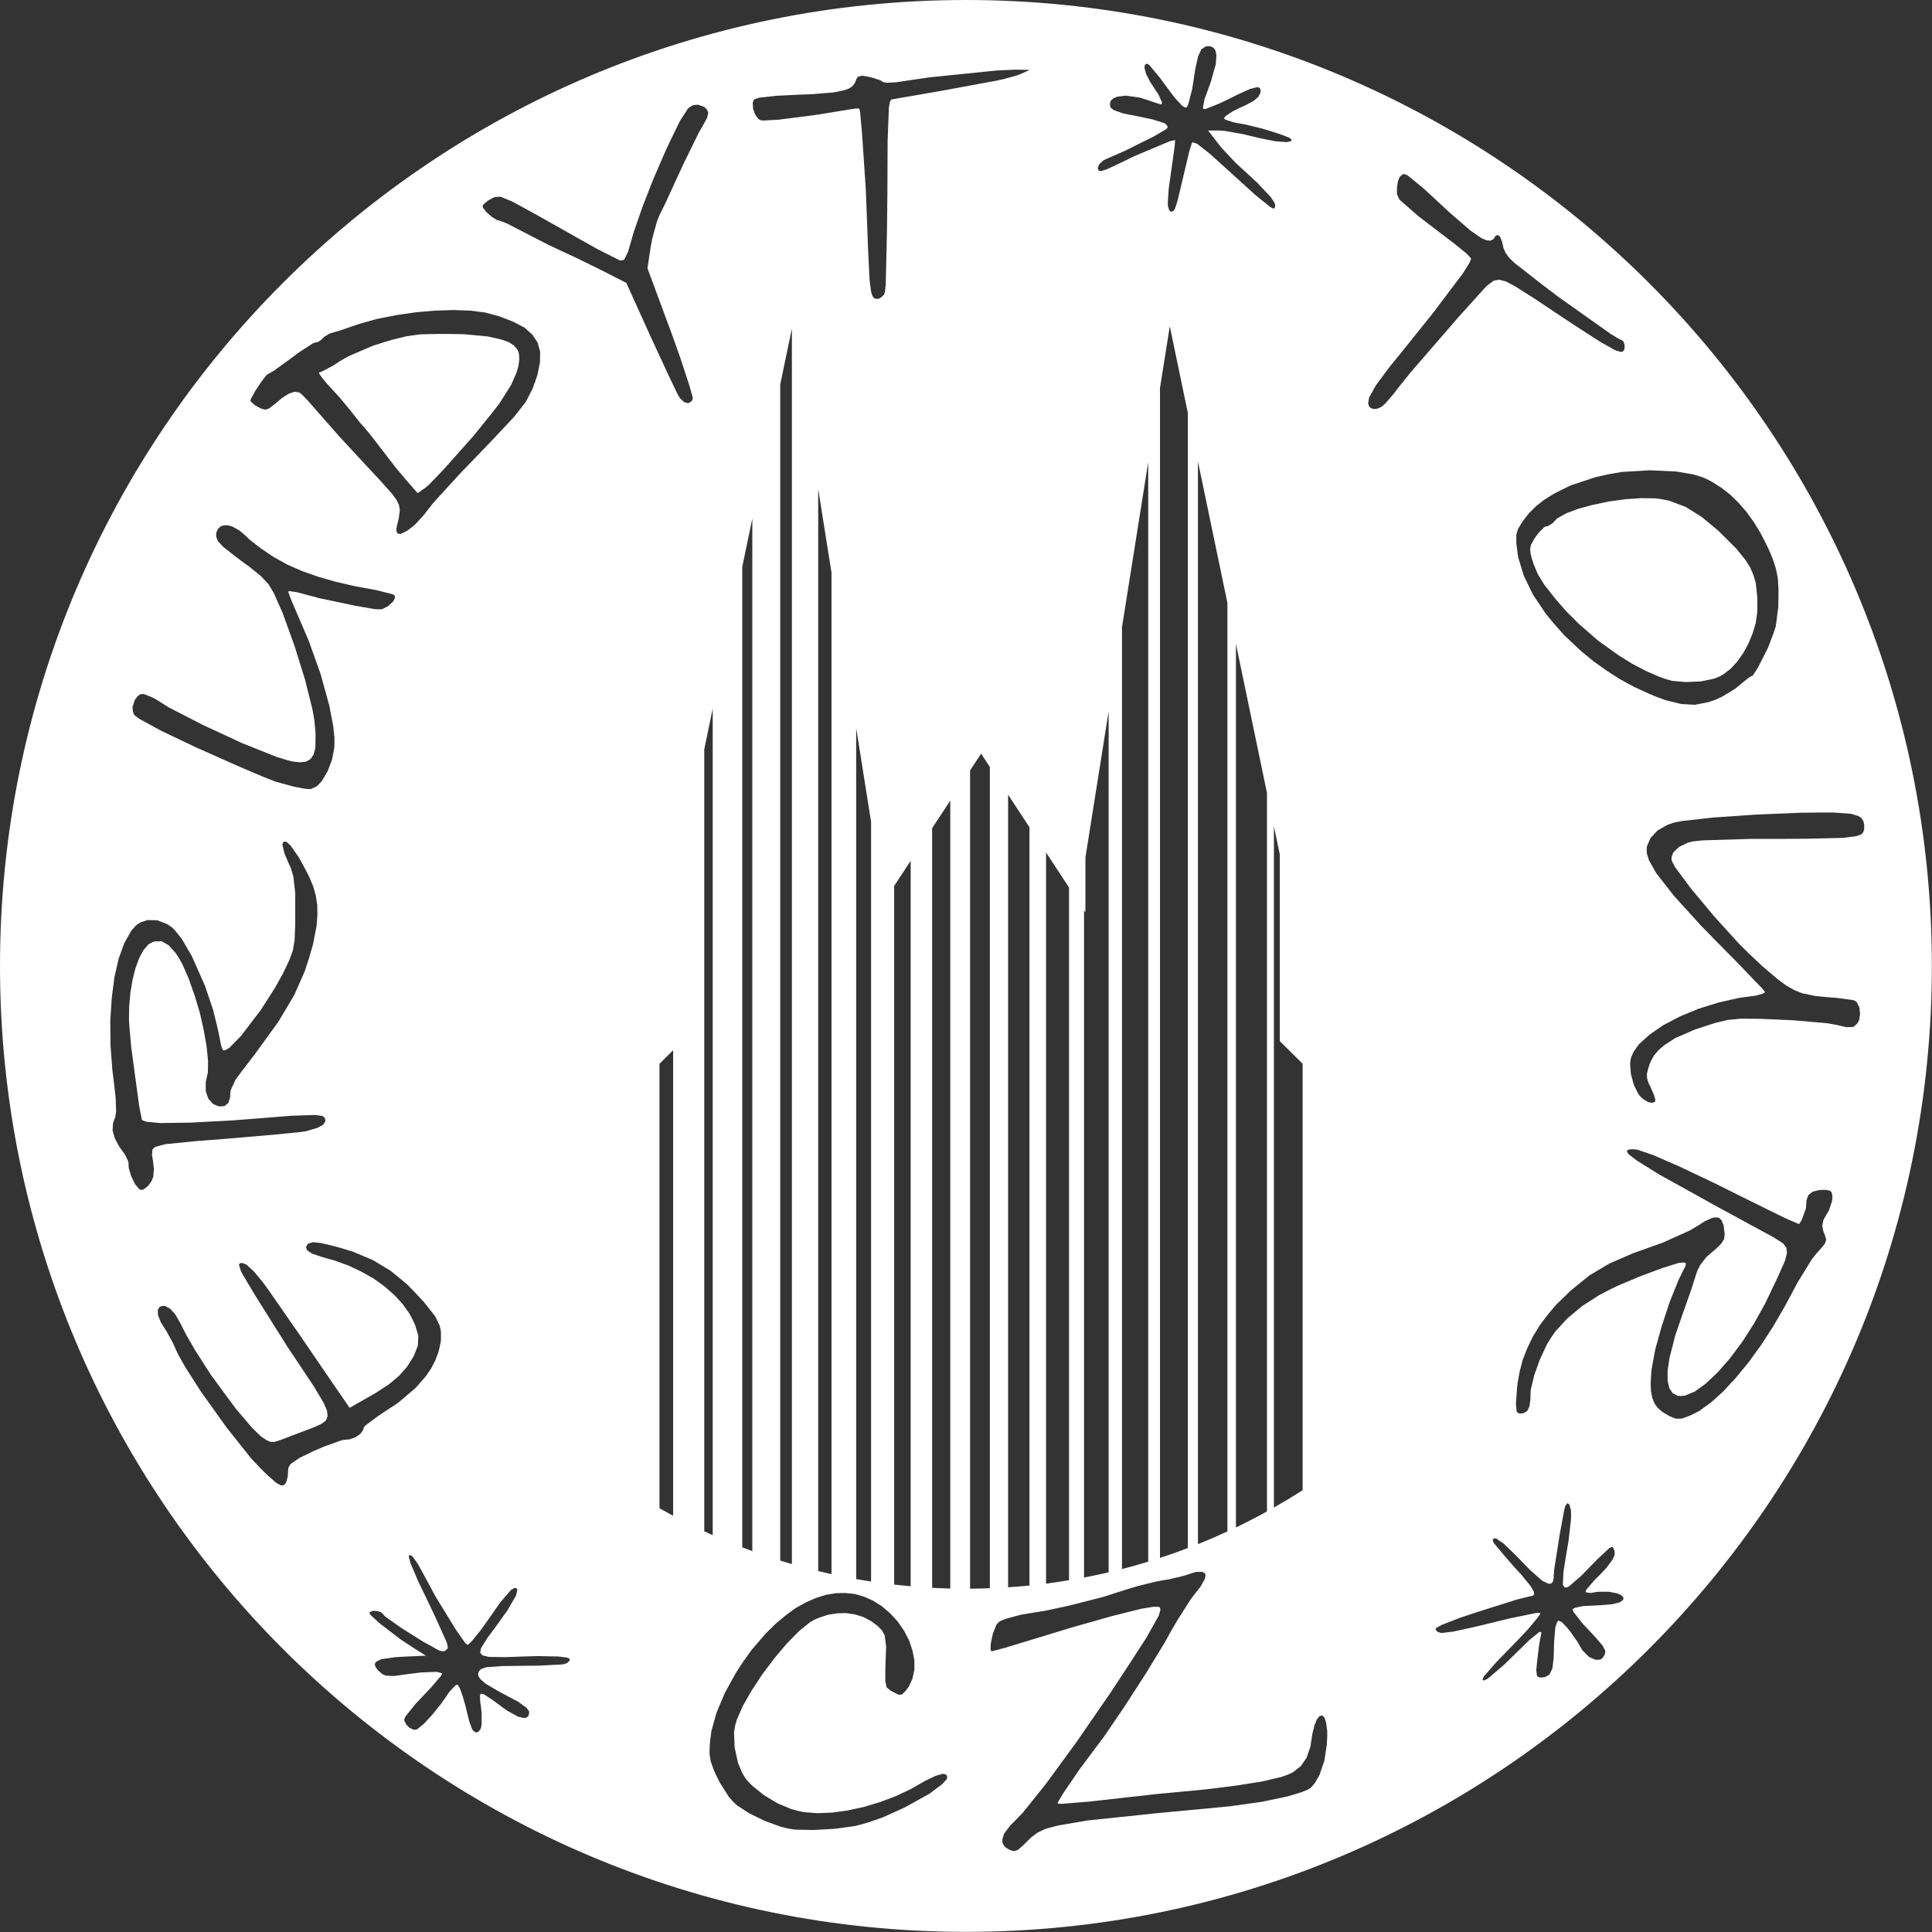 <svg width="70" height="70" viewBox="0 0 70 70" fill="none" xmlns="http://www.w3.org/2000/svg">
<rect x="0" y="0" width="70" height="70" fill="#333333" stroke="none"/>
<path d="M11.726 13.762L11.883 13.942L12.305 14.401L12.703 14.882L13.034 15.303L13.222 15.514L13.44 15.777L14.35 16.958L14.756 17.439L15.132 17.868L15.411 17.672L15.553 17.552L16.087 16.995L17.163 15.785L17.802 14.995L18.095 14.619L18.517 13.95L18.712 13.506L18.787 13.25L18.817 13.017L18.802 12.814L18.772 12.724L18.735 12.649L18.614 12.513L18.426 12.393L18.171 12.303L17.674 12.19L16.772 12.107L16.2 12.1H15.809L15.215 12.115L14.734 12.182L14.237 12.303L13.929 12.393L13.485 12.536L12.613 12.912L12.305 13.092L12.049 13.258L11.65 13.468L11.568 13.491L11.553 13.498L11.583 13.566L11.726 13.762Z" fill="white"/>
<path d="M34.998 0C15.669 0 0 15.669 0 34.998C0 54.326 15.669 69.995 34.998 69.995C54.326 69.995 69.995 54.326 69.995 34.998C69.995 15.669 54.326 0 34.998 0ZM59.775 17.039L60.737 17.084L61.354 17.189L61.693 17.294L61.828 17.355L62.008 17.445L62.354 17.663L62.685 17.919L62.993 18.219L63.287 18.558L63.557 18.934L63.806 19.348L64.031 19.791L64.137 20.024L64.227 20.242L64.347 20.611L64.415 20.957L64.438 21.355V21.604L64.43 21.994L64.34 22.694L64.257 22.95L64.054 23.476L63.693 24.19L63.513 24.469L63.468 24.499L63.415 24.514L63.182 24.694L63.031 24.822L62.866 24.957L62.392 25.243L62.166 25.348L61.903 25.439L61.407 25.536L60.903 25.506L60.331 25.364L60.008 25.243L59.737 25.13L59.211 24.89L58.699 24.611L58.218 24.303L57.752 23.972L57.3 23.604L56.669 23.01L56.27 22.558L56 22.227L55.541 21.543L55.21 20.859L55.007 20.197L54.962 19.874L54.939 19.663V19.37L55.007 19.152L55.172 18.888L55.308 18.708L55.413 18.58L55.661 18.332L55.962 18.099L56.315 17.881L56.909 17.587L57.812 17.287L58.293 17.181L58.767 17.099L59.775 17.039ZM47.197 38.542V53.992C46.856 54.211 46.509 54.42 46.156 54.621V29.935L46.37 30.962V37.722L47.197 38.542ZM39.831 5.946L39.974 5.811L40.071 5.766L40.741 5.472L41.816 4.938L42.26 4.675L42.305 4.622L42.297 4.562L42.2 4.465L41.771 4.329L41.162 4.201L40.696 4.111L40.342 3.983L40.237 3.893L40.222 3.84L40.214 3.765L40.244 3.652L40.342 3.562L40.485 3.502L40.778 3.464L41.282 3.532L41.568 3.622L41.929 3.743L42.057 3.78L42.094 3.773V3.69L41.974 3.427L41.786 3.141L41.673 2.968L41.523 2.675L41.463 2.449L41.485 2.344L41.53 2.314L41.56 2.306L41.636 2.351L42.019 2.81L42.267 3.148L42.561 3.54L42.839 3.84L42.959 3.901L42.997 3.885L43.05 3.788L43.193 3.239L43.253 2.863L43.305 2.509L43.411 2.035L43.531 1.78L43.689 1.682L43.794 1.674L43.869 1.682L43.975 1.735L44.042 1.84L44.073 1.998L44.05 2.329L43.869 2.968L43.719 3.382L43.644 3.585L43.584 3.893L43.599 3.946L43.674 3.953L44.178 3.75L44.524 3.585L44.84 3.427L45.291 3.224L45.554 3.156L45.645 3.186L45.667 3.239L45.675 3.284L45.667 3.367L45.592 3.509L45.426 3.652L45.118 3.818L44.9 3.916L44.66 4.036L44.419 4.194L44.351 4.269V4.292L44.404 4.337L44.675 4.427L44.862 4.465L45.126 4.51L45.735 4.66L46.322 4.841L46.72 4.991L46.78 5.044L46.795 5.074L46.765 5.119L46.607 5.149L46.216 5.119L45.675 5.014L45.359 4.938L45.021 4.856L44.374 4.743L44.171 4.728H43.772L44.118 5.179L44.283 5.382L44.757 5.886L44.983 6.096L45.555 6.623L46.043 7.142L46.186 7.36L46.201 7.428V7.473L46.186 7.54L46.133 7.555L46.028 7.503L45.494 7.074L44.426 6.104L43.825 5.563L43.373 5.209L43.223 5.156L43.185 5.179L43.095 5.465L42.885 6.345L42.674 7.24L42.569 7.57L42.524 7.638L42.426 7.676L42.358 7.608L42.313 7.45V7.33L42.343 6.849L42.456 6.044L42.561 5.299L42.576 5.074L42.381 5.119L41.095 5.66L40.553 5.923L40.102 6.134L39.891 6.202L39.854 6.194L39.801 6.172L39.771 6.089L39.831 5.946ZM45.905 28.731V54.761C45.536 54.965 45.161 55.159 44.78 55.343V23.328L45.905 28.731ZM44.471 21.843V55.487C44.12 55.649 43.765 55.803 43.404 55.947V16.721L44.471 21.843ZM43.036 14.955V56.09C42.704 56.217 42.368 56.336 42.028 56.447V14.061L42.384 11.822L43.036 14.955ZM41.602 16.744V56.582C41.288 56.678 40.972 56.768 40.652 56.85V22.723L41.602 16.744ZM39.276 32.983L39.327 33.06V31.069L40.168 25.773V56.968C39.873 57.037 39.575 57.099 39.276 57.157V32.983ZM37.901 30.888L38.733 32.156V57.254C38.457 57.3 38.18 57.342 37.901 57.378V30.888ZM26.893 20.54L27.258 18.788V56.2C27.136 56.156 27.014 56.109 26.893 56.062V20.54ZM9.095 14.444L9.253 14.158L9.471 13.828L9.659 13.587L9.704 13.557L9.929 13.429L10.539 12.985L10.854 12.752L11.343 12.436L11.441 12.406L11.501 12.399L11.636 12.316L11.757 12.195L11.952 12.083L12.05 12.053L12.336 11.97L12.75 11.827L13.035 11.729L13.659 11.556L14.344 11.421L15.051 11.316L15.75 11.255L16.427 11.233L17.044 11.255L17.578 11.323L17.803 11.383L18.104 11.466L18.608 11.662L19.006 11.872L19.292 12.128L19.48 12.414L19.571 12.744L19.563 13.136L19.473 13.579L19.39 13.827L19.292 14.091L19.059 14.549L18.631 15.098L17.848 15.933L16.668 17.159L15.713 18.204L15.51 18.46L15.367 18.648L15.043 19.001L14.908 19.114L14.758 19.227L14.532 19.34H14.427L14.382 19.295L14.359 19.182L14.382 19.054L14.449 18.776L14.487 18.475L14.457 18.302L14.367 18.114L14.201 17.888L13.795 17.43L13.366 16.971L12.313 15.835L11.599 15.023L11.125 14.482L10.915 14.271L10.839 14.218L10.666 14.196L10.463 14.264L10.215 14.421L10.065 14.549L9.929 14.662L9.741 14.805L9.606 14.843L9.463 14.805L9.365 14.752L9.245 14.692L9.095 14.557L9.072 14.512L9.095 14.444ZM4.883 25.364L4.989 25.221L5.071 25.161L5.124 25.146H5.214L5.53 25.274L5.703 25.371L6.109 25.627L7.35 26.266L8.779 26.928L10.02 27.424L10.418 27.545L10.591 27.59L10.87 27.62L11.088 27.597L11.253 27.5L11.366 27.334L11.426 27.093L11.434 26.575L11.389 26.093L11.321 25.702L11.05 24.619L10.666 23.386L10.238 22.205L10.027 21.731L9.93 21.506L9.734 21.175L9.471 20.889L9.057 20.551L8.756 20.333L8.471 20.114L8.087 19.814L7.891 19.603L7.831 19.438V19.355L7.846 19.272L7.907 19.152L7.997 19.069L8.117 19.032H8.252L8.418 19.077L8.674 19.22L8.854 19.37L9.05 19.558L9.478 19.889L9.93 20.19L10.418 20.46L10.952 20.694L11.531 20.897L12.156 21.077L12.84 21.235L13.208 21.303L13.622 21.378L14.216 21.528L14.299 21.573L14.306 21.604V21.679L14.239 21.799L14.058 21.964L13.848 22.07L13.75 22.077L13.577 22.07L12.885 21.95L11.562 21.671L10.945 21.506L10.742 21.453L10.471 21.416L10.441 21.438L10.554 21.746L11.185 23.213L11.614 24.416L11.93 25.559L12.073 26.304L12.118 26.733V26.913L12.11 27.108L12.028 27.529L11.87 27.943L11.667 28.289L11.554 28.417L11.471 28.492L11.276 28.583L11.2 28.59L11.027 28.575L10.636 28.5L9.982 28.32L9.538 28.146L8.674 27.778L7.102 27.079L5.838 26.477L5.041 26.041L4.883 25.92L4.853 25.883L4.816 25.785L4.801 25.612L4.883 25.364ZM5.545 42.074L5.575 42.352L5.553 42.638L5.492 42.789L5.447 42.856L5.372 42.961L5.199 43.097L5.124 43.112L5.056 43.097L4.898 42.909L4.755 42.623L4.665 42.315L4.658 42.179L4.65 42.089L4.53 41.833L4.447 41.721L4.327 41.555L4.161 41.247L4.079 40.961L4.094 40.698L4.139 40.57L4.176 40.48L4.207 40.262L4.191 39.78L4.131 39.246L4.071 38.773L4.003 37.855L3.996 36.975L4.049 36.156L4.146 35.404L4.297 34.742L4.5 34.178L4.748 33.734L4.891 33.569L4.951 33.509L5.094 33.418L5.342 33.336L5.703 33.343L6.064 33.486L6.237 33.606L6.342 33.712L6.583 34.013L6.951 34.644L7.425 35.712L7.719 36.585L7.861 37.156L7.922 37.427L8.012 37.878L8.072 38.044L8.095 38.059L8.162 38.051L8.313 37.961L8.726 37.54L9.441 36.607L9.96 35.795L10.253 35.269L10.373 35.02L10.479 34.795L10.614 34.434L10.674 34.05L10.697 33.486V32.358L10.629 31.757L10.539 31.456L10.463 31.29L10.306 30.922L10.23 30.599L10.268 30.501L10.321 30.493L10.381 30.501L10.531 30.636L10.832 31.072L11.11 31.584L11.2 31.764L11.343 32.102L11.441 32.441L11.494 32.787L11.501 33.148L11.471 33.539L11.343 34.208L11.193 34.727L11.043 35.186L10.659 36.058L10.08 37.028L9.223 38.209L8.659 38.946L8.531 39.126L8.358 39.502L8.343 39.637L8.335 39.773L8.268 39.968L8.132 40.074L7.952 40.089L7.839 40.051L7.719 39.998L7.546 39.803L7.455 39.532V39.201L7.493 39.021L7.531 38.863L7.538 38.442L7.485 37.908L7.38 37.314L7.237 36.682L7.049 36.058L6.839 35.464L6.613 34.945L6.493 34.727L6.365 34.531L6.109 34.245L5.853 34.102L5.59 34.11L5.455 34.17L5.365 34.23L5.192 34.433L5.041 34.719L4.906 35.087L4.801 35.508L4.725 35.967L4.68 36.456L4.673 36.952L4.688 37.2L4.755 37.945L5.041 40.066L5.139 40.562L5.162 40.592L5.32 40.645L5.801 40.69L6.899 40.675L8.456 40.592L9.418 40.517L10.539 40.427L11.411 40.397L11.682 40.434L11.727 40.464L11.764 40.502L11.795 40.592L11.764 40.675L11.697 40.758L11.501 40.863L11.103 40.983L10.839 41.021L9.854 41.118L8.08 41.269L7.109 41.344L5.981 41.457L5.62 41.555L5.523 41.645L5.508 41.856L5.545 42.074ZM13.178 51.73L13.163 51.806L13.058 51.949L12.877 52.076L12.659 52.152L12.554 52.159L12.381 52.182L11.734 52.415L11.351 52.58L10.854 52.821L10.524 53.047L10.448 53.182L10.441 53.257L10.426 53.49L10.381 53.671L10.336 53.761L10.253 53.821L10.17 53.813L10.012 53.731L9.696 53.453L9.471 53.234L9.102 52.844L8.2 51.708L7.282 50.422L6.718 49.542L6.448 49.061L6.357 48.865L6.26 48.647L6.019 48.211L5.921 48.061L5.831 47.918L5.726 47.654L5.718 47.451L5.786 47.354L5.853 47.324L5.906 47.316L5.996 47.324L6.169 47.421L6.35 47.624L6.538 47.948L6.643 48.158L6.763 48.391L7.072 48.925L7.651 49.828L8.531 51.023L9.125 51.723L9.448 52.039L9.569 52.121L9.659 52.181L9.794 52.242H9.945L10.163 52.174L10.321 52.114L10.794 51.933L11.231 51.768L11.389 51.708L11.637 51.595L11.802 51.475L11.87 51.317L11.847 51.106L11.727 50.828L11.373 50.234L10.396 48.767L9.253 46.947L8.817 46.218L8.734 46.068L8.659 45.834L8.674 45.789L8.704 45.767L8.779 45.759L8.929 45.819L9.193 46.06L9.523 46.458L9.711 46.714L10.87 48.384L12.14 50.241L12.667 51.008L13.261 50.67L13.592 50.482L14.088 50.159L14.457 49.85L14.743 49.527L14.87 49.331L14.998 49.12L15.141 48.752L15.156 48.391L15.036 47.992L14.923 47.759L14.825 47.579L14.577 47.233L14.276 46.91L13.923 46.601L13.524 46.316L13.081 46.068L12.614 45.849L12.118 45.669L11.87 45.601L11.637 45.534L11.306 45.421L11.125 45.3L11.088 45.188L11.118 45.12L11.163 45.06L11.336 45.007L11.629 45.037L12.08 45.143L12.374 45.225L12.795 45.353L13.524 45.662L14.156 46.045L14.743 46.527L15.028 46.82L15.352 47.166L15.773 47.7L15.931 48.031L15.976 48.242V48.572L15.923 48.836L15.886 48.986L15.773 49.287L15.623 49.58L15.427 49.866L15.059 50.287L14.412 50.836L14.021 51.092L13.682 51.317L13.223 51.663L13.178 51.73ZM20.586 60.221L20.526 60.266L20.39 60.304L19.526 60.349L18.947 60.356L18.179 60.364L17.608 60.409L17.427 60.476L17.382 60.522L17.345 60.567L17.322 60.649L17.337 60.74L17.405 60.837L17.593 61.003L18.067 61.281L18.405 61.462L18.773 61.657L19.074 61.875L19.165 61.996L19.172 62.048L19.165 62.108L19.134 62.191L19.067 62.236L18.969 62.244L18.773 62.199L18.413 62.003L18.195 61.852L17.894 61.627L17.533 61.386L17.42 61.364L17.39 61.424L17.397 61.627L17.427 61.845L17.45 62.085V62.492L17.427 62.597L17.397 62.672L17.322 62.755L17.239 62.77L17.149 62.71L17.104 62.65L17.006 62.379L16.856 61.777L16.773 61.484L16.66 61.168L16.593 61.055L16.562 61.04L16.502 61.063L16.277 61.304L16.156 61.484L15.998 61.709L15.66 62.131L15.352 62.462L15.111 62.657L15.036 62.672L14.968 62.665L14.833 62.597L14.72 62.484L14.652 62.349V62.281L14.69 62.191L15.059 61.732L15.607 61.153L15.976 60.724L16.014 60.657L15.998 60.619L15.818 60.574L15.246 60.597L14.652 60.672L14.276 60.725L13.976 60.71L13.84 60.65L13.787 60.597L13.705 60.529L13.607 60.401L13.577 60.296L13.622 60.213L13.81 60.116L14.344 60.04L14.758 60.018L15.434 59.988L15.021 59.732L14.509 59.394L13.735 58.8L13.419 58.506L13.389 58.446L13.396 58.408L13.517 58.363L13.675 58.371L13.825 58.424L13.863 58.469L13.96 58.574L14.547 58.988L15.299 59.461L15.908 59.8L16.029 59.83L16.111 59.822L16.217 59.732L16.224 59.657L16.186 59.506L15.773 58.589L15.48 57.972L15.149 57.288L14.87 56.626L14.81 56.393L14.825 56.355L14.855 56.34L14.946 56.393L15.134 56.656L15.314 56.98L15.78 57.844L16.517 59.048L16.856 59.529L16.924 59.589H16.961L17.096 59.461L17.412 59.07L17.676 58.702L18.127 58.055L18.518 57.604L18.638 57.536H18.698L18.721 57.559L18.744 57.604L18.698 57.807L18.39 58.341L17.969 58.928L17.668 59.334L17.427 59.717L17.397 59.883L17.488 59.98L17.713 60.033L18.315 60.041L18.962 60.018L19.495 60.003L20.233 60.018L20.533 60.056L20.631 60.093L20.646 60.153L20.586 60.221ZM24.389 54.919C24.223 54.831 24.059 54.74 23.895 54.648V38.542L24.389 38.053V54.919ZM25.316 4.811L24.76 5.946L24.354 6.826L24.105 7.368L23.887 7.811L23.805 8.014L23.632 8.646L23.572 8.969L23.459 9.721L24.309 12.015L24.64 12.94L24.985 13.993L25.098 14.399V14.459L25.053 14.542L24.94 14.61L24.79 14.572L24.64 14.429L24.572 14.324L24.256 13.67L23.549 12.143L22.692 10.248L21.744 9.767L20.917 9.36L20.383 9.112L19.857 8.864L19.067 8.458L18.352 8.089L18.067 7.984L17.999 7.969L17.818 7.856L17.63 7.691L17.503 7.533L17.488 7.473L17.503 7.42L17.676 7.27L17.803 7.202L17.909 7.142L18.134 7.127L18.555 7.3L19.383 7.751L21.654 9.03L22.474 9.443L22.609 9.413L22.646 9.346L22.752 9.135L22.857 8.774L22.962 8.405L23.278 7.495L23.669 6.495L24.098 5.503L24.309 5.051L24.64 4.375L24.933 3.923L25.091 3.818L25.173 3.803L25.294 3.795L25.512 3.871L25.587 3.938L25.625 3.991L25.662 4.089L25.617 4.277L25.497 4.495L25.316 4.811ZM25.517 27.147L25.823 25.676V55.62C25.721 55.574 25.619 55.527 25.517 55.48V27.147ZM34.303 64.463L34.138 64.643L33.679 64.989L32.754 65.5L31.987 65.846L31.491 66.019L31.265 66.087L30.972 66.162L30.242 66.26L29.468 66.305L28.798 66.29L28.558 66.252L28.287 66.185L27.708 65.974L27.151 65.703L26.7 65.41L26.55 65.267L26.407 65.102L26.076 64.582L25.948 64.319L25.858 64.124L25.753 63.823L25.707 63.552L25.715 63.229L25.737 63.011L25.775 62.718L25.963 62.048L26.264 61.334L26.662 60.612L26.896 60.251L27.234 59.777L27.753 59.175L28.114 58.822L28.475 58.521L28.836 58.258L29.204 58.055L29.565 57.897L29.926 57.784L30.287 57.724L30.633 57.717L30.979 57.754L31.31 57.852L31.633 57.995L31.942 58.19L32.235 58.438L32.378 58.589L32.521 58.747L32.761 59.093L32.942 59.446L33.062 59.807L33.13 60.161V60.499L33.062 60.815L32.934 61.101L32.844 61.221L32.776 61.304L32.679 61.394L32.581 61.409L32.446 61.349L32.25 61.244L32.122 61.131L32.077 60.92V60.514L32.085 60.198L32.107 59.657L32.055 59.258L31.972 59.093L31.904 59.018L31.791 58.905L31.543 58.724L31.265 58.581L30.964 58.491L30.656 58.446L30.332 58.454L30.002 58.506L29.678 58.612L29.52 58.679L29.347 58.777L28.949 59.1L28.512 59.544L28.061 60.078L27.625 60.657L27.234 61.251L26.911 61.815L26.692 62.319L26.632 62.53L26.595 62.763L26.617 63.312L26.738 63.868L26.888 64.23L27.008 64.432L27.076 64.515L27.249 64.695L27.678 65.041L28.166 65.335L28.67 65.546L28.919 65.613L29.129 65.658L29.618 65.696L30.152 65.673L30.708 65.598L31.295 65.47L31.874 65.297L32.453 65.079L32.995 64.824L33.258 64.673L33.506 64.53L33.897 64.342L34.168 64.267L34.281 64.297L34.311 64.35L34.318 64.394L34.303 64.463ZM28.269 56.543V13.934L28.692 11.9V56.669C28.551 56.628 28.409 56.586 28.269 56.543ZM29.645 56.922V17.716L30.127 20.749V57.034C29.965 56.998 29.805 56.961 29.645 56.922ZM31.021 57.213V26.377L31.561 29.778V57.302C31.38 57.274 31.2 57.245 31.021 57.213ZM32.397 57.412V32.1L32.995 31.189V57.473C32.795 57.455 32.596 57.435 32.397 57.412ZM34.43 57.555C34.21 57.55 33.991 57.541 33.773 57.529V30.007L34.43 29.007V57.555ZM34.017 3.307L32.318 3.6L32.295 3.607L32.25 3.668L32.205 3.901L32.16 5.119L32.152 6.992L32.137 8.345L32.092 10.308L32.062 10.586L32.025 10.684L31.874 10.812L31.791 10.827H31.739L31.663 10.797L31.603 10.707L31.558 10.549L31.506 10.128L31.453 9.067L31.423 8.247L31.37 6.871L31.235 4.856L31.16 4.029L31.13 3.931H30.994L30.581 3.998L29.513 4.171L28.197 4.337L27.655 4.367L27.55 4.352L27.482 4.314L27.362 4.156L27.287 3.946L27.272 3.728L27.302 3.637L27.324 3.6L27.505 3.54L28.106 3.472L28.866 3.434L29.438 3.412L30.242 3.344L30.618 3.261L30.791 3.194L30.904 3.104L30.979 2.998L31.002 2.938L31.024 2.87L31.084 2.78L31.242 2.743L31.46 2.78L31.618 2.818L31.897 2.908L31.964 2.953L32.002 2.976L32.13 2.998L32.453 2.983L32.754 2.938L33.672 2.803L36.101 2.555L36.785 2.524L37.312 2.532L36.995 2.675L36.838 2.735L36.349 2.87L36.101 2.923L34.017 3.307ZM37.299 29.972V57.447C37.042 57.473 36.784 57.493 36.525 57.51V28.793L37.299 29.972ZM35.864 57.544C35.627 57.553 35.388 57.559 35.148 57.561V27.914L35.548 27.306L35.864 27.788L35.864 57.544ZM48.088 62.913L48.073 63.214L47.983 63.801L47.81 64.305L47.644 64.598L47.524 64.741L47.464 64.794L47.389 64.839L47.155 64.936L46.652 65.087L45.726 65.282L44.598 65.441L43.989 65.501L41.981 65.689L39.402 65.959L38.341 66.14L37.883 66.26L37.574 66.41L37.349 66.583L37.093 66.839L36.89 67.02L36.74 67.072L36.597 67.034L36.499 66.974L36.439 66.937L36.364 66.854L36.319 66.757V66.636L36.379 66.44L36.604 66.14L36.777 65.967L37.056 65.681L37.905 64.621L39.004 63.117L40.244 61.319L40.876 60.356L41.538 59.334L41.981 58.544L42.042 58.341L42.034 58.258L42.019 58.236L41.981 58.221L41.816 58.213L41.35 58.288L40.297 58.552L38.808 58.973L37.876 59.259L36.416 59.702L35.935 59.83L35.913 59.823L35.89 59.755L35.897 59.552L35.973 59.191L36.101 58.867L36.176 58.785L36.228 58.74L36.454 58.649L36.98 58.507L37.469 58.424L37.89 58.356L38.703 58.183L39.943 57.867L40.891 57.566L41.214 57.469L41.883 57.303L42.132 57.258L42.357 57.221L42.869 57.1L43.064 57.04L43.312 56.957L43.553 56.95L43.651 56.995L43.681 57.085L43.651 57.213L43.5 57.484L43.305 57.732L43.132 57.958L42.666 58.695L42.44 59.078L42.199 59.514L41.515 60.635L40.733 61.846L39.996 62.928L39.695 63.327L39.123 64.094L38.522 64.974L38.326 65.305V65.35L38.446 65.358L39.469 65.275L41.883 65.004L43.703 64.831L44.786 64.696L45.734 64.546L46.433 64.38L46.644 64.305L46.832 64.222L47.133 63.989L47.343 63.681L47.479 63.282L47.516 63.042L47.546 62.838L47.622 62.523L47.712 62.297L47.81 62.177L47.907 62.154L47.99 62.237L48.05 62.425L48.088 62.726L48.088 62.913ZM50.675 14.031L50.51 14.249L50.202 14.61L50.111 14.693L50.044 14.745L49.908 14.805L49.78 14.82L49.675 14.79L49.638 14.753L49.6 14.715L49.57 14.61L49.607 14.399L49.855 13.956L50.359 13.279L50.728 12.828L51.946 11.308L52.999 9.91L53.24 9.526L53.3 9.383L53.292 9.353L53.127 9.18L52.721 8.849L51.382 7.826L50.705 7.232L50.615 7.037V6.789L50.653 6.556L50.72 6.398L50.825 6.315L50.886 6.307L50.998 6.352L51.577 6.826L51.953 7.172L52.495 7.676L53.277 8.353L53.668 8.624L53.856 8.706L53.999 8.721L54.104 8.669L54.142 8.616L54.187 8.548L54.27 8.511L54.352 8.579L54.42 8.751L54.45 8.879L54.473 8.985L54.556 9.173L54.698 9.361L54.916 9.564L55.067 9.676L55.526 10.037L55.766 10.226L56.458 10.752L58.368 12.106L58.692 12.301L58.744 12.309L58.827 12.384L58.865 12.512L58.857 12.647L58.827 12.707L58.804 12.73L58.729 12.752L58.526 12.692L57.977 12.384L57.022 11.767L56.33 11.308L55.601 10.82L54.886 10.368L54.556 10.195L54.315 10.135L54.127 10.165L53.863 10.361L53.645 10.601L52.818 11.519L51.118 13.482L50.675 14.031ZM58.812 57.965L58.692 58.055L58.421 58.123L57.97 58.161L57.662 58.176L57.361 58.191L57.075 58.251L56.985 58.296L56.977 58.326L57.015 58.408L57.338 58.822L57.586 59.086L57.804 59.319L58.068 59.627L58.165 59.815L58.143 59.95L58.09 60.033L58.06 60.078L57.977 60.131L57.812 60.138L57.571 60.033L57.338 59.8L57.248 59.65L57.15 59.477L56.88 59.093L56.759 58.95L56.586 58.77L56.466 58.717L56.413 58.777L56.391 58.845L56.353 58.965L56.308 59.477L56.3 59.785L56.293 60.056L56.248 60.446L56.142 60.672L55.962 60.77L55.834 60.777H55.774L55.691 60.732L55.661 60.514L55.699 60.146L55.766 59.589L55.834 59.228L55.849 59.146L55.782 59.123L55.435 59.401L54.909 59.913L54.51 60.304L53.894 60.83L53.773 60.883H53.743L53.713 60.86L53.751 60.755L54.217 60.221L55.014 59.401L55.361 59.033L55.706 58.619L55.812 58.461L55.804 58.439H55.676L54.714 58.634L54.037 58.8L53.45 58.942L52.653 59.116L52.224 59.168L52.081 59.123L52.029 59.063L52.014 59.025L52.021 58.995L52.232 58.875L52.909 58.612L53.638 58.371L54.954 57.957L55.428 57.837L55.48 57.83L55.556 57.807L55.586 57.754L55.571 57.664L55.458 57.468L55.127 57.062L54.871 56.784L54.563 56.431L54.127 55.912L54.089 55.829V55.784L54.12 55.739L54.217 55.746L54.48 55.927L54.879 56.31L55.15 56.589L55.443 56.889L55.879 57.273L56.097 57.379H56.195L56.263 57.311L56.293 57.175V57.085L56.315 56.837L56.518 55.558L56.676 54.709L56.706 54.581L56.766 54.483L56.804 54.468L56.864 54.521L56.917 54.716L56.924 54.867L56.917 55.077L56.834 55.807L56.766 56.205L56.646 56.957L56.624 57.424L56.691 57.514L56.751 57.522L56.849 57.477L57.308 57.078L57.879 56.491L58.316 56.085L58.398 56.047L58.443 56.063L58.496 56.191L58.504 56.288L58.496 56.348L58.428 56.506L58.203 56.807L57.977 57.048L57.766 57.258L57.481 57.589L57.45 57.657L57.465 57.695L57.631 57.717L57.759 57.695L57.924 57.672H58.285L58.601 57.732L58.759 57.807L58.812 57.867L58.819 57.897L58.812 57.965ZM66.378 43.518L66.265 43.857L66.175 44.007L66.069 44.195L66.024 44.406L66.047 44.548L66.07 44.631L66.122 44.759L66.167 44.917L66.122 45.053L65.964 45.248L65.829 45.398L65.648 45.624L65.129 46.466L64.874 46.948L64.671 47.324L64.25 48.053L63.806 48.737L63.347 49.369L62.881 49.933L62.429 50.422L61.993 50.813L61.58 51.114L61.392 51.212L61.204 51.302L60.925 51.4H60.707L60.474 51.302L60.324 51.212L60.226 51.151L60.068 51.016L59.948 50.851L59.865 50.647L59.82 50.414L59.805 50.144L59.835 49.64L59.91 49.226L59.978 48.873L60.211 48.038L60.504 47.151L60.82 46.369L60.971 46.06L61.068 45.872L61.083 45.767L61.023 45.744H60.971L60.82 45.759L60.219 45.947L59.414 46.248L58.609 46.587L58.286 46.745L57.94 46.925L57.323 47.323L56.789 47.767L56.353 48.241L56.188 48.481L56.045 48.715L55.789 49.264L55.586 49.835L55.466 50.339L55.45 50.535V50.708L55.413 50.964L55.33 51.129L55.195 51.204L55.112 51.212H55.037L54.954 51.159L54.924 50.866L54.962 50.339L54.984 50.121L55.06 49.693L55.172 49.264L55.338 48.843L55.533 48.437L55.774 48.038L56.06 47.655L56.376 47.279L56.556 47.105L56.91 46.76L57.586 46.211L58.308 45.782L59.173 45.406L59.7 45.218L60.249 45.022L61.234 44.578L61.535 44.398L61.767 44.248L62.038 44.127L62.174 44.105L62.286 44.127L62.369 44.203L62.452 44.398L62.474 44.601L62.489 44.714L62.467 44.895L62.369 45.053L62.188 45.233L62.046 45.353L61.828 45.541L61.602 45.835L61.504 46.03L61.467 46.128L61.286 46.699L60.933 47.7L60.7 48.376L60.489 49.204L60.421 49.655V50.023L60.481 50.294L60.602 50.475L60.782 50.572L60.903 50.58L61.053 50.565L61.414 50.414L61.805 50.129L62.234 49.723L62.677 49.219L63.121 48.625L63.55 47.955L63.948 47.241L64.129 46.865L64.422 46.248L64.678 45.669L64.745 45.398L64.723 45.203L64.602 45.045L64.242 44.819L63.85 44.608L62.234 43.729L60.105 42.548L59.286 42.036L59.008 41.819L58.947 41.721L58.955 41.676L59.045 41.645L59.166 41.638L59.316 41.653L59.895 41.849L60.827 42.255L62.158 42.886L63.016 43.315L64.678 44.135L65.182 44.353L65.279 44.202L65.43 43.789L65.445 43.616L65.453 43.488L65.52 43.3L65.671 43.179L65.896 43.12L66.047 43.112H66.152L66.287 43.134L66.363 43.195L66.385 43.307L66.393 43.39L66.378 43.518ZM67.543 30.027L67.513 30.147L67.431 30.237L67.25 30.297L66.776 30.358L65.536 30.388L64.558 30.395H63.43L61.685 30.448L61.347 30.485L61.159 30.53L60.843 30.681L60.632 30.877L60.565 31.042V31.155L60.58 31.207L60.685 31.41L61.272 32.2L62.114 33.208L62.986 34.17L63.355 34.539L63.844 34.998L64.408 35.479L64.724 35.712L65.017 35.877L65.302 35.99L65.784 36.088L66.175 36.126L66.551 36.156L67.115 36.231L67.213 36.261L67.281 36.321L67.371 36.509L67.393 36.75L67.356 36.975L67.303 37.066L67.25 37.126L67.145 37.208L66.897 37.216L66.536 37.133L66.198 37.073L64.994 36.968L64.325 36.938L63.806 36.915L63.092 36.908L62.603 36.953L62.136 37.065L61.836 37.163L61.4 37.306L60.693 37.614L60.301 37.87L60.091 38.05L59.925 38.246L59.813 38.449L59.767 38.562L59.722 38.697L59.67 38.908L59.677 39.073L59.738 39.261L59.798 39.374L59.933 39.69L59.978 39.855L59.963 39.916L59.873 39.961L59.715 39.931L59.542 39.825L59.452 39.75L59.361 39.637L59.196 39.306L59.091 38.915L59.061 38.532L59.083 38.374L59.106 38.291L59.188 38.111L59.377 37.84L59.767 37.486L60.271 37.14L60.873 36.825L61.55 36.546L62.272 36.321L63.016 36.155L63.392 36.103L63.625 36.072L63.866 36.005L63.941 35.96L63.949 35.937L63.836 35.802L62.896 34.824L62.219 34.14L61.61 33.516L60.655 32.463L60.008 31.636L59.745 31.169L59.67 30.928L59.662 30.831L59.67 30.665L59.805 30.357L60.061 30.086L60.422 29.883L60.64 29.808L60.933 29.748L62.076 29.62L63.61 29.515L65.242 29.447L65.987 29.439H66.438L67.062 29.485L67.333 29.567L67.446 29.642L67.513 29.748L67.543 29.876V30.027Z" fill="white"/>
<path d="M57.718 18.29L57.184 18.433L56.748 18.598L56.425 18.779L56.334 18.869L56.259 18.951L56.094 19.057L56.033 19.072L55.966 19.087L55.755 19.297L55.642 19.448L55.567 19.561L55.469 19.741L55.439 19.907L55.462 20.087L55.492 20.207L55.56 20.425L55.718 20.802L55.951 21.185L56.319 21.651L56.575 21.952L56.77 22.17L57.199 22.599L57.898 23.208L58.643 23.742L59.139 24.05L59.643 24.314L60.125 24.524L60.365 24.607L60.576 24.667L61.087 24.712L61.629 24.689L62.125 24.584L62.321 24.502L62.448 24.426L62.704 24.231L62.945 23.968L63.163 23.659L63.351 23.313L63.501 22.945L63.614 22.569L63.667 22.193L63.674 22.02L63.667 21.606L63.614 21.117L63.531 20.839L63.418 20.569L63.253 20.305L62.915 19.884L62.26 19.23L61.651 18.726L61.072 18.365L60.493 18.147L60.207 18.087L59.982 18.056L59.47 18.049L58.891 18.087L58.297 18.169L57.718 18.29Z" fill="white"/>
</svg>
